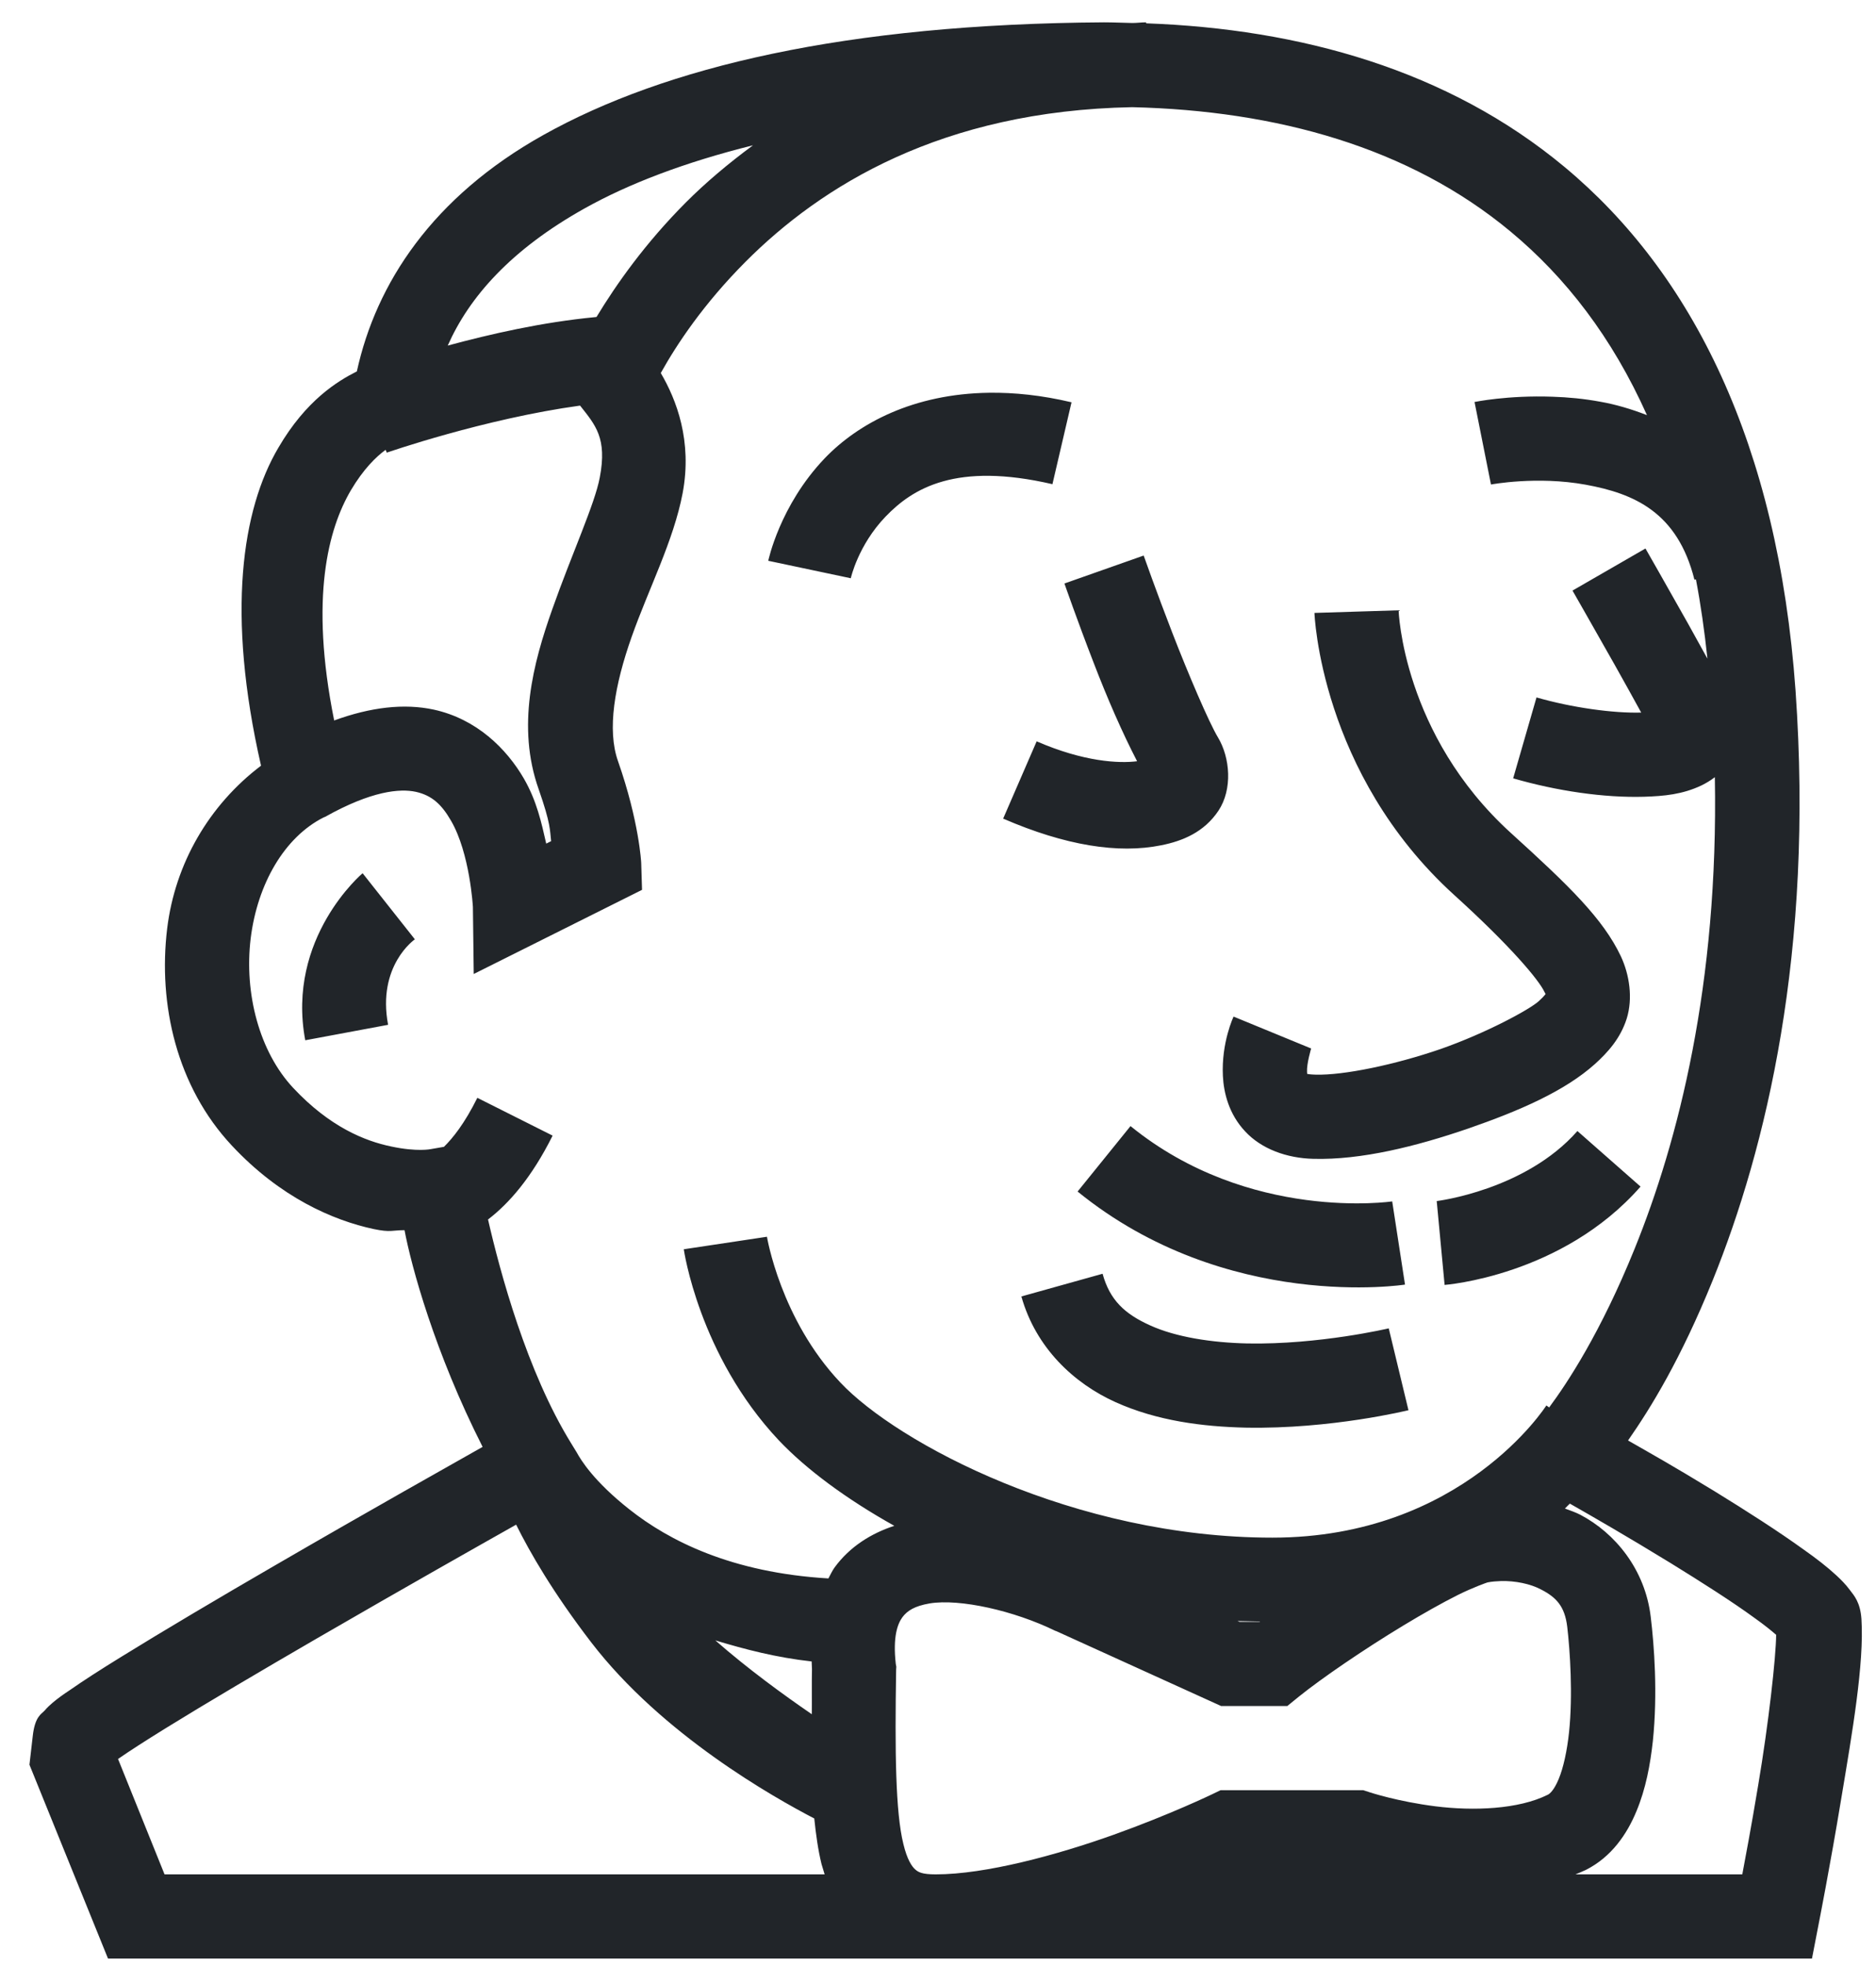 <svg width="63" height="66" viewBox="0 0 63 66" fill="none" xmlns="http://www.w3.org/2000/svg">
<path d="M37.071 0.75C28.394 0.805 22.339 2.245 18.249 4.531C14.518 6.617 12.63 9.515 11.984 12.468C11.338 12.793 10.278 13.434 9.346 15.034C8.126 17.104 7.596 20.587 8.766 25.704C7.016 27.029 5.879 28.994 5.614 31.169C5.305 33.719 5.934 36.478 7.784 38.455C9.412 40.199 11.184 40.966 12.547 41.259C13.127 41.38 13.165 41.297 13.585 41.297C13.811 42.501 14.595 45.393 16.207 48.572C15.125 49.185 12.475 50.67 9.213 52.563C7.336 53.65 5.482 54.749 4.08 55.615C3.373 56.051 2.788 56.427 2.347 56.736C2.12 56.885 1.938 57.017 1.767 57.161C1.679 57.238 1.596 57.31 1.497 57.426C1.392 57.542 1.171 57.619 1.099 58.287L0.989 59.242L3.627 65.749H60.85L61.071 64.607C61.071 64.607 61.463 62.625 61.832 60.384C62.208 58.138 62.605 55.842 62.511 54.351C62.473 53.794 62.269 53.568 62.12 53.374C61.976 53.181 61.832 53.038 61.678 52.894C61.363 52.602 60.999 52.32 60.568 52.017C59.718 51.404 58.648 50.719 57.571 50.057C56.114 49.168 55.452 48.804 54.673 48.357C55.435 47.264 56.44 45.636 57.516 42.981C59.304 38.559 60.916 31.952 60.298 23.182C59.707 14.902 56.821 9.167 52.543 5.607C48.624 2.345 43.656 0.97 38.49 0.783V0.75C38.33 0.75 38.181 0.772 38.026 0.772C37.706 0.766 37.386 0.75 37.071 0.75ZM38.02 3.598C42.872 3.714 47.332 4.944 50.738 7.782C52.576 9.311 54.138 11.32 55.308 13.936C54.784 13.732 54.254 13.577 53.757 13.489C53.194 13.384 52.648 13.334 52.14 13.318C50.633 13.263 49.518 13.495 49.518 13.495L50.07 16.265C50.07 16.265 51.615 15.973 53.249 16.271C54.883 16.569 56.335 17.198 56.903 19.461L56.953 19.45C57.113 20.289 57.24 21.178 57.339 22.111C57.124 21.724 56.92 21.349 56.688 20.935C55.965 19.649 55.258 18.413 55.258 18.413L52.808 19.826C52.808 19.826 53.509 21.051 54.226 22.32C54.546 22.889 54.855 23.447 55.115 23.921C54.193 23.949 52.786 23.756 51.599 23.413L50.815 26.129C52.283 26.554 53.867 26.786 55.214 26.747C55.888 26.725 56.5 26.67 57.141 26.366C57.284 26.295 57.439 26.206 57.588 26.09C57.715 33.051 56.357 38.311 54.894 41.921C53.757 44.73 52.631 46.431 52.024 47.248L51.93 47.181C51.93 47.181 49.115 51.619 42.729 51.619C36.083 51.619 30.133 48.445 28.218 46.408C26.208 44.283 25.756 41.518 25.756 41.518L22.963 41.938C22.963 41.938 23.465 45.492 26.153 48.351C27.08 49.328 28.422 50.322 30.033 51.222C29.272 51.47 28.543 51.912 28.024 52.624C27.942 52.74 27.886 52.867 27.82 52.988C24.558 52.795 22.46 51.718 21.136 50.67C19.932 49.72 19.502 49.003 19.369 48.76L19.176 48.445C17.691 46.039 16.792 42.699 16.389 40.938C17.09 40.403 17.852 39.536 18.558 38.123L16.03 36.854C15.599 37.721 15.207 38.206 14.909 38.499L14.468 38.576C14.468 38.576 14.015 38.675 13.138 38.488C12.255 38.306 11.073 37.831 9.848 36.523C8.705 35.303 8.197 33.343 8.418 31.505C8.645 29.667 9.555 28.105 10.864 27.443L10.919 27.421C12.475 26.549 13.43 26.466 13.966 26.582C14.507 26.703 14.832 27.007 15.147 27.553C15.782 28.646 15.881 30.445 15.881 30.445L15.909 32.697L21.561 29.872L21.533 28.966C21.533 28.966 21.467 27.586 20.755 25.555C20.38 24.501 20.639 22.999 21.213 21.377C21.787 19.754 22.62 18.153 22.924 16.558C23.255 14.803 22.714 13.412 22.19 12.523C22.731 11.552 23.625 10.205 25.038 8.786C27.572 6.247 31.612 3.719 38.02 3.598ZM25.287 4.878C24.448 5.496 23.686 6.142 23.035 6.794C21.671 8.162 20.7 9.537 20.032 10.641L19.988 10.646C18.199 10.817 16.466 11.215 15.036 11.601C15.759 9.967 17.162 8.378 19.629 6.998C21.108 6.17 22.996 5.447 25.287 4.878ZM33.218 13.185C30.679 13.219 28.825 14.207 27.693 15.388C26.181 16.972 25.8 18.826 25.8 18.826L28.571 19.412C28.571 19.412 28.814 18.308 29.735 17.347C30.657 16.387 32.103 15.504 35.343 16.254L35.984 13.505C34.985 13.268 34.063 13.174 33.218 13.185ZM19.48 13.616C19.993 14.267 20.396 14.703 20.142 16.028C19.977 16.917 19.198 18.606 18.552 20.438C17.901 22.265 17.344 24.39 18.089 26.493C18.503 27.675 18.464 27.873 18.508 28.238L18.343 28.32C18.183 27.619 18.028 26.891 17.592 26.135C17.012 25.136 16.008 24.137 14.567 23.822C13.568 23.607 12.448 23.739 11.222 24.186C10.389 20.046 11.035 17.739 11.78 16.464C12.205 15.746 12.63 15.333 12.95 15.101L12.989 15.195C12.989 15.195 16.262 14.057 19.48 13.616ZM38.407 18.65L35.746 19.588C35.746 19.588 36.177 20.83 36.729 22.254C37.187 23.447 37.689 24.595 38.186 25.555C37.579 25.632 36.403 25.577 34.813 24.887L33.688 27.481C35.779 28.387 37.557 28.668 38.997 28.376C39.721 28.232 40.438 27.934 40.918 27.216C41.398 26.493 41.31 25.434 40.902 24.755C40.604 24.263 39.903 22.624 39.367 21.239C38.832 19.859 38.407 18.65 38.407 18.65ZM46.968 20.488L44.142 20.576C44.142 20.576 44.324 25.958 48.845 30.054C50.738 31.77 51.687 32.907 51.869 33.305C51.897 33.36 51.897 33.354 51.908 33.371C51.908 33.349 51.891 33.415 51.676 33.608C51.367 33.89 49.91 34.679 48.381 35.215C46.846 35.744 45.119 36.103 44.18 36.076C43.833 36.065 43.86 36.026 43.899 36.053C43.899 36.037 43.893 36.031 43.893 35.982C43.877 35.711 44.031 35.198 44.031 35.198L41.426 34.127C41.426 34.127 41.012 34.994 41.067 36.12C41.095 36.683 41.266 37.4 41.818 37.985C42.364 38.571 43.209 38.88 44.103 38.902C45.715 38.946 47.564 38.482 49.303 37.886C51.041 37.284 52.548 36.628 53.564 35.717C53.983 35.336 54.414 34.872 54.629 34.193C54.839 33.514 54.723 32.725 54.431 32.101C53.834 30.843 52.703 29.744 50.743 27.967C47.095 24.655 46.968 20.488 46.968 20.488ZM12.177 29.314C12.177 29.314 9.605 31.478 10.251 34.922L13.033 34.403C12.657 32.41 13.932 31.533 13.932 31.533L12.177 29.314ZM37.965 37.803L36.188 40C41.189 44.063 47.183 43.124 47.183 43.124L46.753 40.331C46.753 40.331 41.95 41.043 37.965 37.803ZM52.973 37.969C51.218 39.962 48.248 40.32 48.248 40.32L48.513 43.135C48.513 43.135 52.455 42.843 55.093 39.834L52.973 37.969ZM37.027 42.76L34.3 43.522C34.786 45.249 36.066 46.442 37.463 47.071C38.859 47.7 40.394 47.893 41.829 47.926C44.705 47.982 47.299 47.341 47.299 47.341L46.637 44.593C46.637 44.593 44.302 45.145 41.89 45.1C40.681 45.073 39.483 44.885 38.622 44.493C37.767 44.107 37.27 43.643 37.027 42.76ZM52.719 50.477C53.465 50.901 54.646 51.58 56.097 52.469C57.135 53.109 58.178 53.772 58.918 54.313C59.244 54.544 59.475 54.732 59.647 54.881C59.641 55.626 59.393 57.862 59.045 59.921C58.78 61.51 58.636 62.239 58.51 62.923H52.907C53.023 62.874 53.139 62.83 53.255 62.774C54.121 62.338 54.64 61.566 54.955 60.804C55.27 60.048 55.419 59.242 55.507 58.441C55.672 56.841 55.551 55.24 55.435 54.28C55.247 52.684 54.237 51.465 53.073 50.852C52.902 50.764 52.73 50.708 52.554 50.642C52.614 50.581 52.659 50.532 52.719 50.477ZM17.333 51.183C17.796 52.116 18.564 53.452 19.855 55.135C22.245 58.243 25.988 60.34 27.345 61.047C27.401 61.588 27.472 62.101 27.588 62.576C27.621 62.692 27.66 62.807 27.693 62.923H5.526L3.964 59.049C4.328 58.795 4.886 58.436 5.565 58.016C6.922 57.177 8.766 56.09 10.632 55.008C13.739 53.209 16.052 51.906 17.333 51.183ZM50.412 53.076C50.876 53.065 51.389 53.165 51.759 53.363C52.261 53.623 52.548 53.921 52.631 54.611C52.725 55.417 52.824 56.896 52.692 58.149C52.626 58.778 52.499 59.352 52.344 59.722C52.19 60.097 52.041 60.219 51.985 60.246C50.997 60.743 49.474 60.798 48.204 60.638C46.935 60.478 46.002 60.169 46.002 60.169L45.781 60.097H40.99L40.703 60.235C40.703 60.235 39.295 60.914 37.397 61.593C35.498 62.272 33.097 62.923 31.424 62.923C30.955 62.923 30.834 62.846 30.729 62.752C30.624 62.658 30.464 62.432 30.337 61.902C30.072 60.837 30.05 58.789 30.094 56.051L30.1 55.952L30.083 55.864C29.978 54.942 30.144 54.511 30.304 54.291C30.47 54.07 30.712 53.915 31.22 53.827C32.23 53.661 34.057 54.07 35.443 54.749L35.465 54.754L41.007 57.271H43.231L43.617 56.957C44.385 56.338 45.798 55.373 47.122 54.572C47.779 54.175 48.425 53.81 48.955 53.545C49.485 53.281 49.954 53.12 49.96 53.12H49.965C50.103 53.093 50.252 53.082 50.412 53.076ZM41.559 54.418C41.807 54.423 42.061 54.429 42.315 54.434C42.309 54.44 42.304 54.44 42.304 54.445H41.625L41.559 54.418ZM24.023 55.069C25.016 55.367 26.059 55.643 27.257 55.775C27.268 55.919 27.262 56.046 27.279 56.189L27.268 56.007C27.257 56.581 27.268 57.023 27.262 57.547C26.297 56.885 25.121 56.029 24.023 55.069Z" fill="#212529"/>
</svg>
